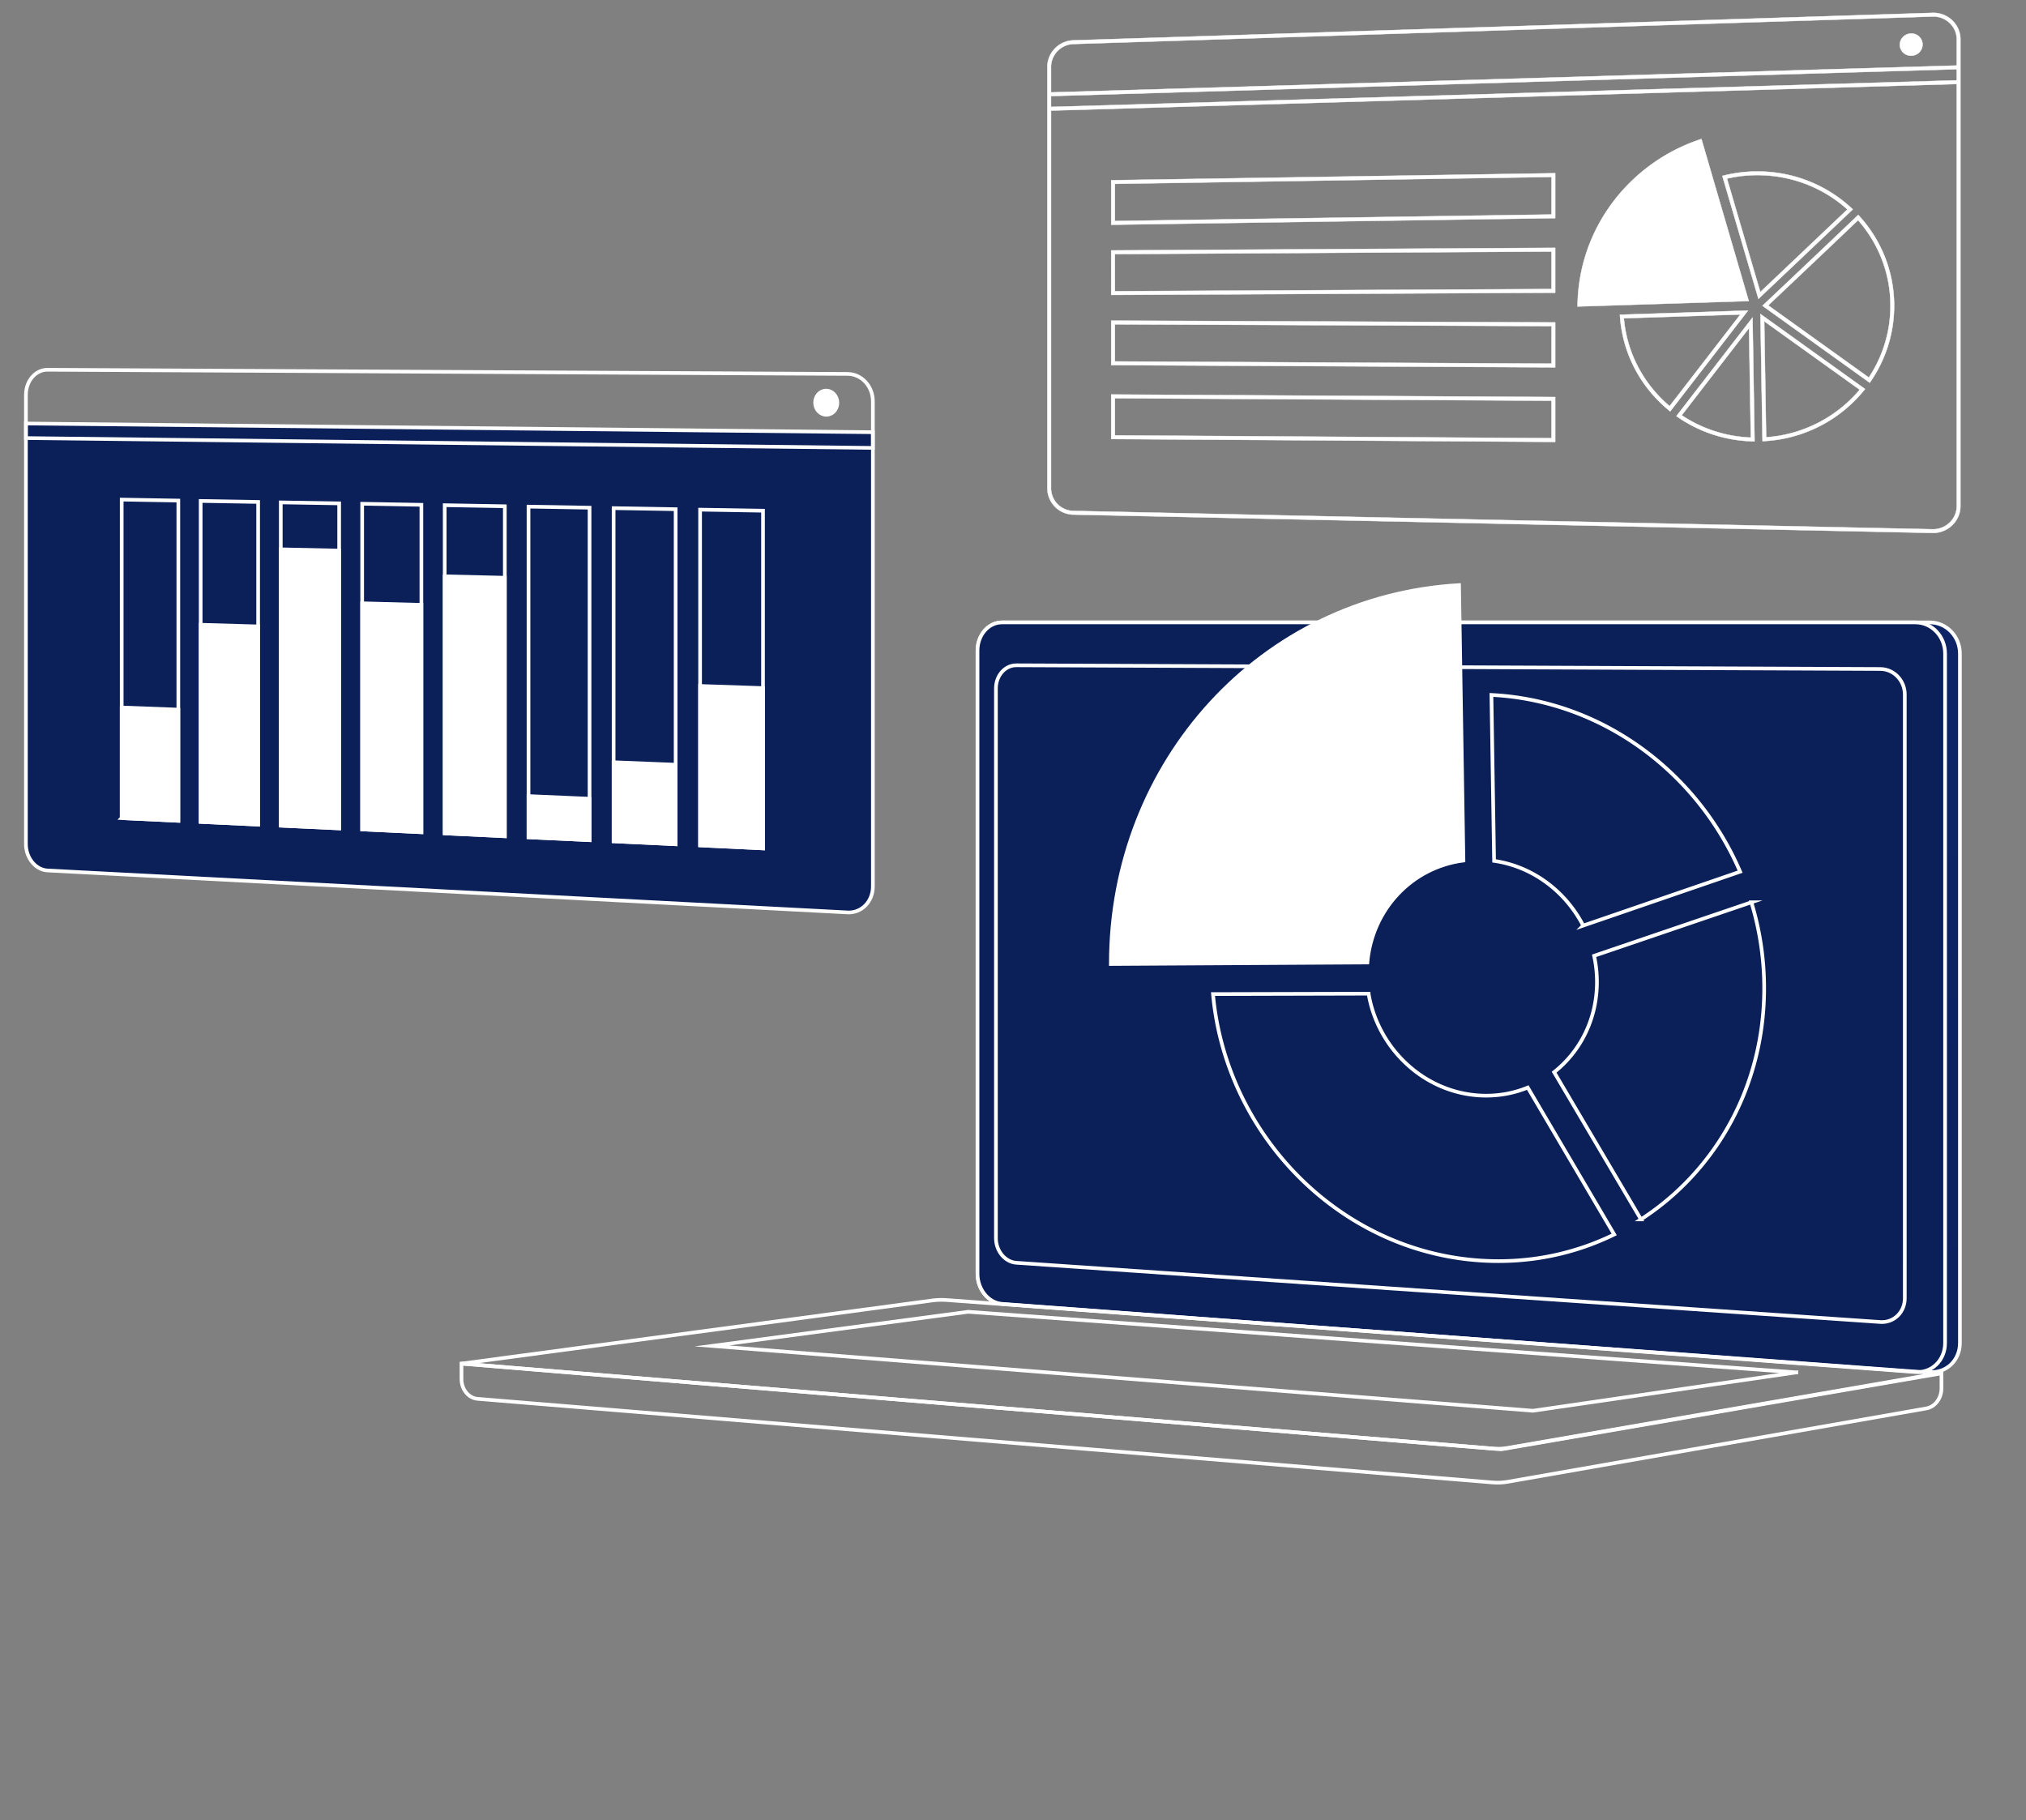 <svg width="552" height="496" fill="none" xmlns="http://www.w3.org/2000/svg"><rect width="100%" height="100%" fill="#808080" stroke="none"/><path d="M125.736 371.545l283.293 23.367 119.94-20.703v4.049c0 2.758-1.753 5.091-4.137 5.516l-114.018 19.984c-1.358.237-2.731.3-4.089.189l-276.6-22.789c-2.463-.205-4.389-2.553-4.389-5.39v-4.223z" stroke="#fff" stroke-miterlimit="10"/><path d="M273.071 355.28L525.8 373.845c4.516.331 8.194-3.199 8.194-7.895V178.09c0-4.697-3.678-8.495-8.194-8.495H273.071c-3.725 0-6.741 3.436-6.741 7.675v169.831c0 4.239 3.016 7.895 6.741 8.179z" fill="url(#paint0_linear)" stroke="#fff" stroke-miterlimit="10"/><path d="M272.985 355.28l248.897 18.565c4.447.331 8.07-3.199 8.07-7.895V178.09c0-4.697-3.623-8.495-8.07-8.495H272.969c-3.67 0-6.639 3.436-6.639 7.675v169.831c.015 4.239 2.985 7.895 6.655 8.179z" fill="#0B2058" stroke="#fff" stroke-miterlimit="10"/><path d="M276.907 344.083l235.394 16.138c3.679.252 6.678-2.647 6.678-6.477V189.256c0-3.83-2.983-6.95-6.678-6.966l-235.394-1.009c-3.078-.015-5.557 2.806-5.557 6.289v149.815c0 3.499 2.494 6.493 5.557 6.698z" fill="#0B2058" stroke="#fff" stroke-miterlimit="10"/><path d="M386.474 174.733c0 1.749 1.295 3.168 2.905 3.168 1.61 0 2.921-1.403 2.921-3.152 0-1.75-1.311-3.168-2.921-3.168-1.61 0-2.905 1.418-2.905 3.152z" stroke="#fff" stroke-miterlimit="10"/><path d="M257.957 354.24l270.197 19.969-117.34 20.314a16.226 16.226 0 01-4.089.189L125.751 371.56l127.912-17.162a20.616 20.616 0 014.294-.158z" stroke="#fff" stroke-miterlimit="10" stroke-linejoin="bevel"/><path d="M489.42 373.956l-225.622-16.517-69.813 9.299 223.664 17.667 71.771-10.449zm-58.062-121.747c-4.815-9.33-13.782-16.122-24.281-17.635l-.726-45.216c29.98 1.497 56.03 20.882 67.76 48.163l-42.753 14.688zm-58.477 18.55c2.526 15.035 15.172 26.997 30.533 27.753 4.563.221 8.904-.567 12.835-2.174l23.556 40.03c-10.91 5.343-23.303 7.959-36.375 7.108-38.569-2.49-69.482-34.326-72.939-72.607l42.39-.11zm74.217 61.496l-23.665-40.11c7.12-5.626 11.667-14.452 11.667-24.57 0-2.442-.269-4.838-.774-7.139l42.848-14.578a80.13 80.13 0 013.489 23.435c0 26.887-13.372 49.912-33.565 62.962z" stroke="#fff" stroke-miterlimit="10"/><path d="M398.726 234.479c-14.02 1.797-24.882 13.239-26.176 27.785l-69.892.41v-.095c0-55.097 41.19-100.076 94.868-103.149l1.2 75.049z" fill="#fff" stroke="#fff" stroke-miterlimit="10"/><path fill-rule="evenodd" clip-rule="evenodd" d="M534.132 10.746c0-4.055-3.363-7.296-7.469-7.245h-.01l-234.089 7.49h-.005c-3.963.053-7.199 3.298-7.199 7.26V133.02c0 3.978 3.222 7.195 7.205 7.198h.005l234.073 4.999.011.001c4.117 0 7.478-3.271 7.478-7.324V10.746zM286.36 18.252v6.923l246.772-7.318v-7.111c0-3.477-2.887-6.287-6.452-6.246h-.004l-234.09 7.49h-.01c-3.423.044-6.216 2.85-6.216 6.262zm246.772 3.64v-3.035L286.36 26.176v2.955l246.772-7.24zm0 1l-246.772 7.24V133.02a6.199 6.199 0 006.21 6.198h.011l234.073 5h.005c3.584-.003 6.473-2.846 6.473-6.324V22.892zm-57.931 61.763l1.061-.035-.649.84-20.239 26.225-.315.408-.398-.327c-7.538-6.182-12.533-15.243-13.27-25.488l-.037-.519.52-.017 33.327-1.087zm-20.302 26.008l19.275-24.974-31.744 1.036c.829 9.567 5.482 18.039 12.469 23.938zm48.445-53.601a18311.37 18311.37 0 01-23.74 22.52l-9.079-30.925a36.891 36.891 0 018.058-.937h.001c9.543-.06 18.245 3.478 24.76 9.342zM478.577 46.72c9.998-.063 19.103 3.721 25.84 9.968l.391.362-.386.367c-7.499 7.124-16.909 16.06-24.724 23.452l-.594.56-.23-.783-9.457-32.213-.147-.503.509-.124a37.917 37.917 0 018.798-1.086zm27.35 12.195l.371-.354.344.38c5.858 6.455 9.429 14.989 9.429 24.37 0 7.606-2.338 14.67-6.355 20.549l-.289.423-.415-.298-28.323-20.315-.494-.354.442-.416a8865.597 8865.597 0 0018.391-17.413c1.726-1.648 3.349-3.192 4.863-4.634l.014-.013.001-.001 2.021-1.924zm9.144 24.396c0-8.938-3.332-17.085-8.828-23.316l-1.642 1.563-.021.02-.004.003-.001.001c-1.513 1.44-3.133 2.983-4.857 4.628l-.001.001a9471.72 9471.72 0 01-17.952 17l27.411 19.661a35.266 35.266 0 005.895-19.561zm-35.429 2.245l.017.994.553 33.143.008.521.52-.03a37.667 37.667 0 0027.072-13.768l.336-.412-.432-.31-27.266-19.559-.808-.58zm27.055 20.638a36.666 36.666 0 01-25.494 12.959l-.528-31.626 26.022 18.667zm-30.076-18.54l.873-1.13.023 1.428.521 31.788.009.521-.521-.013c-7.551-.192-14.56-2.587-20.337-6.565l-.435-.3.322-.418 19.545-25.31zm.409 31.577l-.489-29.836-18.348 23.76c5.401 3.603 11.872 5.803 18.837 6.076zm-.565-37.197l-12.899-44.16c-19.529 6.352-33.627 24.413-33.738 45.642l46.637-1.482zM423.221 47.21l.508-.008v12.236l-.492.008-119.971 1.788-.507.007V49.115l.492-.008 119.97-1.898zm-.492 11.244V48.217l-118.97 1.882v10.127l118.97-1.773zm1 9.083l-.503.003-119.97.694-.497.003v12.126l.502-.003 119.971-.599.497-.002V67.536zm-1 1.006v10.221l-118.97.594V69.23l118.97-.688zm-119.97 19.332v-.502l.502.002 119.97.48.498.002v12.237l-.502-.002-119.971-.606-.497-.003V87.875zm119.97 11.214V88.852l-118.97-.476v10.111l118.97.601zm-119.97 8.409v12.126l.496.003 119.971.78.503.003v-12.222l-.497-.002-119.971-.685-.502-.003zm119.97 1.685v10.22l-118.97-.772v-10.127l118.97.679zm97.989-93.999c-1.705.016-3.094-1.324-3.094-2.994 0-1.671 1.389-3.042 3.094-3.058 1.705-.031 3.094 1.324 3.094 2.995 0 1.67-1.373 3.041-3.094 3.057z" fill="#fff"/><path d="M526.663 3.5l.001.05-.001-.05zm-.01 0l-.049.002-.002-.05.051-.001v.05zm0 0l.05-.001.002.05-.05.002-.002-.05zm-234.089 7.49l.001.05h-.001v-.05zm-.005 0l-.001-.05.001.05zm.006 129.228v.05h-.001l.001-.05zm.005 0v-.05h.001l-.001.05zm234.073 4.999l-.001.05.001-.05zm.011.001v.05h-.001l.001-.05zM286.36 25.175l.002.05-.052.002v-.052h.05zm246.772-7.318h.05v.048l-.049.002-.001-.05zM526.68 4.5v-.05.05zm-.004 0l-.002-.05h.001l.001.05zm-234.09 7.49l.002.05h-.001l-.001-.05zm-.01 0l.001.05-.001-.05zm240.556 6.867l-.002-.05.052-.001v.051h-.05zm0 3.034h.05v.049l-.049.001-.001-.05zM286.36 26.176h-.05v-.049l.049-.001.001.05zm0 2.955l.002.05-.052.002v-.052h.05zm0 1h-.05v-.048l.049-.001.001.05zm246.772-7.24l-.002-.05h.052v.05h-.05zM292.57 139.219v-.05h.001l-.001.05zm.011 0v-.05h.001l-.001.05zm234.073 5v.05h-.001l.001-.05zm.005 0v.05-.05zM476.262 84.62l-.002-.05.106-.003-.065.084-.039-.03zm-1.061.035l.002.05-.002-.05zm.412.805l.04.03-.04-.03zm-20.239 26.225l-.04-.031.04.031zm-.315.408l.04.03-.032.041-.04-.033.032-.038zm-.398-.327l-.032.039.032-.039zm-13.27-25.488l.05-.004-.05.004zm-.037-.519l-.05.004-.004-.052.052-.002.002.05zm.52-.017l-.002-.05.002.05zm32.3-.053l-.002-.05.106-.004-.065.084-.039-.03zm-19.275 24.974l.04.031-.032.041-.04-.033.032-.039zM442.43 86.725l-.05.004-.005-.052.053-.002.002.05zm37.174-7.144l.034.036-.059.056-.023-.078.048-.014zm23.74-22.52l.033-.036.041.036-.04.037-.034-.036zm-32.819-8.404l-.048.014-.015-.05.052-.013.011.05zm8.058-.937v.05-.05zm.001 0l-.001-.05.001.05zm25.833 8.968l.034-.037-.034.037zm-25.84-9.968l.001.05-.001-.05zm26.231 10.33l.034-.036.039.036-.038.036-.035-.036zm-.386.367l-.035-.036.035.036zm-24.724 23.452l-.035-.037.035.037zm-.594.56l.035.037-.06.056-.023-.078.048-.014zm-.23-.783l-.048.014.048-.014zm-9.457-32.213l.048-.014-.048.014zm-.147-.503l-.048.014-.015-.05.051-.012.012.048zm.509-.124l-.012-.048.012.048zm36.519 10.755l-.035-.036.038-.035.034.038-.037.033zm-.371.354l.035.036-.035-.036zm.715.026l.037-.034-.037.034zm3.074 44.919l-.041-.028.041.028zm-.289.423l.042.028-.029.042-.042-.03.029-.04zm-.415-.298l.029-.041-.029.041zM480.689 83.67l.029-.04-.029.04zm-.494-.354l-.029.04-.049-.035.044-.042.034.037zm.442-.417l-.034-.036.034.036zm18.391-17.412l.034.036-.034-.036zm4.863-4.634l.034.036-.034-.036zm.014-.013l.034.036-.034-.036zm.001-.001l-.035-.036.035.036zm2.337-.844l-.034-.037.037-.035.035.038-.038.034zm-1.642 1.563l-.035-.036.035.036zm-.021.02l.035.036-.035-.036zm-.004.003l-.034-.036.034.036zm-.001.001l-.035-.036h.001l.034.036zm0 0l.035.036-.035-.035zm-4.857 4.628l.034.036-.034-.036zm-.001.001l.034.037-.034-.037zm-17.952 17l-.029.04-.05-.035.045-.041.034.036zm27.411 19.661l.042.027-.029.044-.042-.031.029-.04zM479.659 86.55h-.05.05zm-.017-.994h-.05l-.001-.099.081.058-.03.04zm.57 34.137h.05-.05zm.008.521l.003.05-.052.003-.001-.052.05-.001zm.52-.03l-.003-.05.003.05zm27.072-13.768l-.039-.032.039.032zm.336-.412l.029-.041.043.031-.033.041-.039-.031zm-.432-.31l-.029.04.029-.04zM480.45 86.135l.03-.04-.03.04zm.753 33.018l.003.049-.052.004-.001-.053h.05zm25.494-12.959l.03-.041.043.032-.034.041-.039-.032zm-26.022-18.667l-.05.001-.001-.1.081.059-.03.04zm-3.181-1.002l-.04-.03.087-.114.003.143h-.05zm-.873 1.13l.04.03-.04-.03zm.896.297l.05-.001h-.05zm.521 31.788l-.05.001.05-.001zm.009.521l.05-.001.001.053-.053-.002.002-.05zm-.521-.013l.001-.05-.001.05zm-20.337-6.565l.028-.042-.028.042zm-.435-.3l-.029.041-.043-.03.032-.041.04.03zm.322-.418l.04.031-.04-.031zm19.465-23.57l-.04-.03.087-.113.003.142-.05.001zm.489 29.836h.05l.001.052-.053-.002.002-.05zm-18.837-6.076l-.028.042-.044-.03.032-.042.04.03zm5.373-75.28l-.015-.048.049-.016.014.05-.048.014zm12.899 44.16l.048-.015.018.062-.064.002-.002-.05zm-46.637 1.48l.002.05-.052.002v-.052h.05zm-6.099-36.314l-.001-.05h.051v.05h-.05zm-.508.008l-.001-.05.001.05zm.508 12.23h.05v.049h-.049l-.001-.05zm-.492.007l-.001-.05.001.05zm-119.971 1.788l-.001-.05.001.05zm-.507.007v.05l-.05.001v-.05h.05zm0-12.126h-.05v-.05h.049l.001.05zm.492-.008v.05-.05zm119.478-.89l-.001-.05.051-.001v.05h-.05zm0 10.236h.05v.05h-.049l-.001-.05zM303.759 50.1h-.05v-.049h.049l.001.05zm0 10.127v.05l-.05.001v-.05h.05zm119.467 7.313v-.05.05zm.503-.003v-.05h.05v.05h-.05zm-120.473.697v.05-.05zm-.497.002h-.05v-.05h.049l.001.05zm0 12.127v.05h-.05v-.05h.05zm.502-.003v-.05.05zm119.971-.599v.05-.05zm.497-.002h.05v.05h-.05v-.05zm-1-.995h.05v.05h-.05v-.05zm0-10.22v-.05l.05-.001v.05h-.05zm-118.97 10.814v.05h-.05v-.05h.05zm0-10.127h-.05v-.05h.049l.001.05zm-1 18.142h-.05v-.05h.05v.05zm.502.002l-.001.05.001-.05zm119.97.48v.05-.05zm.498.002v-.05h.05v.05h-.05zm0 12.237h.05v.051l-.05-.001v-.05zm-.502-.002v-.05.05zm-119.971-.606v-.05.05zm-.497-.003l-.001.05h-.049v-.05h.05zm119.97-10.63v-.05h.05v.05h-.05zm0 10.236h.05v.05h-.05v-.05zm-118.97-10.712h-.05v-.05h.05v.05zm0 10.111l-.001.05h-.049v-.05h.05zm-1 9.01h-.05v-.05h.05v.05zm0 12.126l-.001.05h-.049v-.05h.05zm.496.003v.05-.05zm119.971.78l-.001.05.001-.05zm.503.003h.05v.05h-.05v-.05zm0-12.222v-.05l.05.001v.049h-.05zm-.497-.002v-.05.05zm-119.971-.685l.001-.05-.001.05zm119.468 11.902h.05v.051l-.05-.001v-.05zm0-10.22v-.05h.05v.05h-.05zm-118.97 9.448l-.001.05-.049-.001v-.049h.05zm0-10.127h-.05v-.051l.05.001v.05zm216.959-93.32l-.001-.05.001.05zm0-6.052l.001.05h-.001v-.05zm5.945-5.68c4.132-.051 7.519 3.212 7.519 7.295h-.1c0-4.026-3.339-7.246-7.418-7.195l-.001-.1zm-.01 0h.01l.001.1h-.01l-.001-.1zm-.049.051l.099-.003-.099.003zm-234.042 7.439l234.09-7.49.003.1-234.09 7.49-.003-.1zm-.004 0h.005l.001.1h-.005l-.001-.1zm-7.248 7.31c0-3.99 3.258-7.257 7.248-7.31l.001.1c-3.935.053-7.149 3.275-7.149 7.21h-.1zm0 6.954v-6.953h.1v6.953h-.1zm0 .485v-.485h.1v.485h-.1zm0 3.956V25.69h.1v3.956h-.1zm0 .515v-.515h.1v.515h-.1zm0 102.859V30.161h.1V133.02h-.1zm7.254 7.248a7.249 7.249 0 01-7.254-7.248h.1a7.149 7.149 0 007.155 7.148l-.001.1zm.006 0h-.005v-.1h.005v.1zm234.072 4.999l-234.073-4.999.002-.1 234.073 5-.002.099zm.011.001l-.011-.001.002-.099h.01l-.001.1zm7.529-7.374c0 4.081-3.384 7.374-7.528 7.374v-.1c4.091 0 7.428-3.25 7.428-7.274h.1zm0-115.032v115.032h-.1V22.862h.1zm0-.485v.485h-.1v-.485h.1zm0-4.035v4.035h-.1v-4.035h.1zm0-.515v.515h-.1v-.515h.1zm0-7.081v7.081h-.1v-7.081h.1zM286.31 25.176v-6.924h.1v6.923h-.1zm246.823-7.27l-246.771 7.32-.003-.1 246.771-7.32.003.1zm.049-7.16v7.11h-.1v-7.11h.1zM526.68 4.45c3.592-.041 6.502 2.79 6.502 6.296h-.1c0-3.449-2.863-6.237-6.401-6.196l-.001-.1zm-.005 0h.005l.001.1h-.005l-.001-.1zm-234.091 7.49l234.09-7.49.003.1-234.089 7.49-.004-.1zm-.009 0h.01l.002.1h-.01l-.002-.1zm-6.265 6.312c0-3.44 2.815-6.267 6.266-6.311l.001.1c-3.397.043-6.167 2.827-6.167 6.21h-.1zm246.872.605v3.034h-.1v-3.034h.1zm-246.823 7.269l246.771-7.319.003.1-246.771 7.319-.003-.1zm-.049 3.005v-2.955h.1v2.955h-.1zm246.823-7.19l-246.771 7.24-.003-.1 246.771-7.24.003.1zm-246.774 8.14l246.771-7.24.003.1-246.771 7.24-.003-.1zm-.049 102.939V30.132h.1V133.02h-.1zm6.26 6.248a6.249 6.249 0 01-6.26-6.248h.1a6.149 6.149 0 006.16 6.148v.1zm.01 0h-.011l.002-.1h.01l-.001.1zm234.073 5l-234.073-5 .002-.1 234.073 5-.002.1zm.006 0h-.005v-.1h.005v.1zm6.523-6.374c0 3.507-2.912 6.371-6.523 6.374v-.1c3.557-.003 6.423-2.825 6.423-6.274h.1zm0-115.002v115.002h-.1V22.892h.1zM476.263 84.67l-1.06.035-.003-.1 1.06-.035.003.1zm-.689.76l.648-.84.079.06-.648.84-.079-.06zm-20.24 26.224l20.24-26.224.079.06-20.24 26.226-.079-.062zm-.315.408l.315-.408.079.062-.314.407-.08-.061zm-.327-.335l.399.327-.064.077-.398-.326.063-.078zm-13.251-25.453c.735 10.231 5.724 19.28 13.251 25.453l-.063.078c-7.547-6.191-12.55-15.264-13.288-25.524l.1-.007zm-.037-.518l.037.518-.1.007-.037-.518.1-.007zm.471.036l-.52.017-.003-.1.52-.017.003.1zm33.328-1.087l-33.328 1.087-.003-.1 33.328-1.087.003.1zm-.99 1.014l-19.274 24.975-.08-.061 19.275-24.975.079.061zm-31.785.956l31.744-1.036.003.1-31.744 1.036-.003-.1zm12.439 24.027c-6.997-5.908-11.657-14.392-12.487-23.973l.099-.009c.828 9.553 5.475 18.014 12.452 23.905l-.064.077zm24.702-31.157c7.558-7.15 16.497-15.64 23.74-22.52l.069.073a16900.99 16900.99 0 01-23.74 22.52l-.069-.073zm-8.996-30.902l9.079 30.924-.096.028-9.079-30.924.096-.028zm8.01-.873a36.824 36.824 0 00-8.046.936l-.023-.098a36.943 36.943 0 018.069-.938v.1zm.001 0h-.001v-.1l.001.1zm24.726 9.33c-6.505-5.855-15.195-9.39-24.726-9.329l-.001-.1c9.557-.06 18.271 3.483 24.794 9.355l-.067.074zm1.073-.374c-6.728-6.239-15.821-10.018-25.805-9.955l-.001-.1c10.011-.064 19.128 3.726 25.874 9.981l-.068.074zm.391.362l-.391-.362.068-.074.391.362-.068.074zm-.387.294l.387-.367.069.072-.387.367-.069-.072zm-24.724 23.451c7.815-7.391 17.225-16.328 24.724-23.451l.069.072c-7.499 7.124-16.909 16.06-24.724 23.452l-.069-.073zm-.593.562l.593-.562.069.073-.593.561-.069-.072zm-.148-.762l.23.784-.096.028-.23-.784.096-.028zm-9.457-32.213l9.457 32.213-.096.028-9.457-32.213.096-.028zm-.147-.503l.147.503-.096.028-.147-.503.096-.028zm.472-.061l-.508.124-.024-.097.509-.124.023.097zm8.788-1.085a37.881 37.881 0 00-8.788 1.085l-.023-.097a37.97 37.97 0 018.81-1.088l.001.1zm27.754 11.827l-.37.354-.069-.072.37-.354.069.072zm.273.377l-.344-.379.074-.067.344.38-.074.066zm9.416 24.337c0-9.368-3.566-17.89-9.416-24.337l.074-.067c5.866 6.464 9.442 15.01 9.442 24.404h-.1zm-6.346 20.521a36.224 36.224 0 006.346-20.521h.1c0 7.616-2.341 14.69-6.364 20.578l-.082-.057zm-.289.422l.289-.422.082.057-.288.422-.083-.057zm-.345-.31l.416.298-.059.081-.415-.298.058-.081zM480.718 83.63l28.323 20.315-.058.081L480.66 83.71l.058-.08zm-.494-.354l.494.354-.058.081-.494-.354.058-.08zm.448-.34l-.443.417-.068-.073.442-.416.069.073zm18.39-17.412a8988.053 8988.053 0 01-18.39 17.413l-.069-.073a8653.163 8653.163 0 0018.39-17.413l.069.073zm4.863-4.634c-1.514 1.442-3.137 2.986-4.863 4.634l-.069-.072c1.726-1.648 3.349-3.193 4.863-4.634l.069.072zm.014-.013l-.014.013-.069-.072.014-.013.069.072zm.001 0h-.001l-.069-.072.001-.001.069.072zm2.022-1.925l-2.022 1.924-.069-.072 2.022-1.924.069.072zm.319 1.01c5.503 6.241 8.84 14.4 8.84 23.35h-.1c0-8.925-3.328-17.06-8.815-23.284l.075-.066zm-1.715 1.56l1.643-1.563.069.073-1.643 1.563-.069-.072zm-.02.02l.02-.02.069.073-.02.02-.069-.072zm-.004.004l.004-.004.069.073-.004.004-.069-.073zm-.001.001l.001-.001.069.072-.001.002-.069-.073zm-.001 0l.07.072-.07-.071zm-4.857 4.628c1.724-1.645 3.345-3.188 4.858-4.628l.069.073c-1.513 1.44-3.134 2.982-4.858 4.627l-.069-.072zm-.001.001h.001l.069.072h-.001l-.069-.072zm-17.951 17a9460.306 9460.306 0 0017.951-17l.069.073a9464.3 9464.3 0 01-17.952 17l-.068-.073zm27.416 19.737l-27.411-19.66.058-.082 27.411 19.661-.058.081zm5.974-19.601a35.315 35.315 0 01-5.903 19.588l-.084-.055a35.213 35.213 0 005.887-19.533h.1zm-35.512 3.24l-.017-.995.1-.001.017.994-.1.002zm.553 33.143l-.553-33.143.1-.002.553 33.144-.1.001zm.008.521l-.008-.521.1-.001.008.52-.1.002zm.573.019l-.52.03-.006-.1.52-.03.006.1zm27.108-13.787a37.719 37.719 0 01-27.108 13.787l-.006-.1a37.613 37.613 0 0027.036-13.75l.078.063zm.336-.412l-.336.412-.078-.063.336-.412.078.063zm-.442-.382l.432.31-.058.081-.432-.31.058-.081zM480.48 86.095l27.265 19.558-.058.081-27.266-19.558.059-.081zm-.808-.58l.808.58-.059.08-.808-.579.059-.08zm1.527 33.588a36.619 36.619 0 0025.46-12.941l.077.064a36.716 36.716 0 01-25.53 12.976l-.007-.099zm-.474-31.576l.528 31.625-.1.001-.528-31.625.1-.001zm25.943 18.707l-26.022-18.666.059-.081 26.022 18.666-.059.081zm-29.135-19.679l-.872 1.13-.079-.061.872-1.13.079.061zm-.066 1.398l-.023-1.427.1-.002.023 1.427-.1.002zm.521 31.788l-.521-31.788.1-.002.521 31.788-.1.002zm.009.521l-.009-.521.1-.002.009.521-.1.002zm-.47-.064l.521.013-.003.1-.521-.013.003-.1zm-20.31-6.557c5.77 3.973 12.769 6.366 20.31 6.557l-.003.1c-7.56-.192-14.578-2.591-20.364-6.574l.057-.083zm-.435-.299l.435.299-.057.083-.435-.3.057-.082zm.334-.346l-.323.418-.079-.061.323-.418.079.061zm19.545-25.311l-19.545 25.311-.079-.061 19.545-25.311.079.06zm-.07 1.71l.489 29.836-.1.001-.489-29.836.1-.002zm-18.438 23.73l18.348-23.76.079.06-18.347 23.761-.08-.061zm18.875 6.156c-6.975-.274-13.454-2.476-18.863-6.084l.056-.083c5.394 3.598 11.855 5.794 18.811 6.067l-.004.1zm-13.414-81.42l12.899 44.16-.096.027-12.899-44.16.096-.027zm-33.836 45.654c.111-21.251 14.224-39.33 33.773-45.688l.031.095c-19.51 6.345-33.593 24.388-33.704 45.594h-.1zm46.689-1.43l-46.637 1.48-.003-.1 46.636-1.48.004.1zM423.73 47.25l-.508.008-.002-.1.508-.008.002.1zm-.051.458V47.2h.1v.508h-.1zm0 11.237V47.709h.1v11.237h-.1zm0 .492v-.492h.1v.492h-.1zm-.443-.042l.492-.008.002.1-.493.008-.001-.1zm-119.971 1.788l119.971-1.788.001.1-119.97 1.788-.002-.1zm-.507.007l.507-.007.002.1-.508.007-.001-.1zm.051-.457v.507h-.1v-.507h.1zm0-11.127v11.127h-.1V49.607h.1zm0-.492v.492h-.1v-.492h.1zm.442.042l-.492.008-.001-.1.492-.008.001.1zm119.971-1.898l-119.971 1.898-.001-.1 119.97-1.898.002.1zm-.443.958v10.236h-.1V48.217h.1zm-119.021 1.832l118.97-1.882.002.1-118.971 1.882-.001-.1zm-.049 10.177V50.1h.1v10.127h-.1zm119.021-1.723l-118.971 1.773-.001-.1 118.97-1.773.002.1zm.496 8.986l.503-.003v.1l-.503.003v-.1zm-119.971.694l119.971-.694v.1l-119.97.694-.001-.1zm-.497.002l.497-.002.001.1-.497.002-.001-.1zm-.049.548v-.498h.1v.498h-.1zm0 11.126V68.733h.1v11.126h-.1zm0 .503v-.503h.1v.503h-.1zm.552.047l-.502.003-.001-.1.503-.003v.1zm119.971-.599l-119.971.6v-.1l119.97-.6.001.1zm.497-.002l-.497.002-.001-.1.498-.002v.1zm.05-.548v.498h-.1v-.498h.1zm0-11.22v11.22h-.1V68.04h.1zm0-.504v.503h-.1v-.503h.1zm-1.1 11.227v-10.22h.1v10.22h-.1zm-118.921.544l118.971-.594v.1l-118.97.594-.001-.1zm.051-10.077v10.127h-.1V69.23h.1zm118.92-.638l-118.97.688-.001-.1 118.971-.688v.1zm-119.92 18.78v.502h-.1v-.502h.1zm.451.052l-.502-.002.001-.1.502.002-.001.1zm119.971.48l-119.971-.48.001-.1 119.97.48v.1zm.498.002l-.498-.002v-.1l.498.002v.1zm-.05.448v-.498h.1v.498h-.1zm0 11.237V88.354h.1V99.59h-.1zm0 .502v-.502h.1v.502h-.1zm-.452-.052l.502.002v.1l-.503-.002.001-.1zm-119.971-.606l119.971.606-.001.1-119.97-.606v-.1zm-.497-.003l.497.003v.1l-.498-.003.001-.1zm.05-.447v.497h-.1v-.497h.1zm0-11.111v11.11h-.1v-11.11h.1zm119.97.978v10.236h-.1V88.852h.1zm-119.02-.526l118.97.476v.1l-118.971-.476.001-.1zm-.05 10.161v-10.11h.1v10.111h-.1zm119.02.651l-118.971-.6.001-.1 118.97.6v.1zM302.709 108v-.503h.1V108h-.1zm0 11.126V108h.1v11.126h-.1zm0 .497v-.497h.1v.497h-.1zm.546.053l-.497-.003.001-.1.497.003-.001.1zm119.97.78l-119.97-.78.001-.1 119.97.78-.001.1zm.504.003l-.504-.003.001-.1.503.003v.1zm.05-.553v.503h-.1v-.503h.1zm0-11.221v11.221h-.1v-11.221h.1zm0-.498v.498h-.1v-.498h.1zm-.547-.052l.497.002v.1l-.497-.002v-.1zm-119.97-.685l119.97.685v.1l-119.971-.685.001-.1zm-.503-.003l.503.003-.001.1-.503-.003.001-.1zm119.92 11.955v-10.22h.1v10.22h-.1zm-118.92-.822l118.97.772v.1l-118.971-.772.001-.1zm.05-10.077v10.127h-.1v-10.127h.1zm118.92.729l-118.971-.679.001-.1 118.97.679v.1zm94.945-97.043c0 1.641 1.365 2.96 3.043 2.944l.001.1c-1.731.016-3.144-1.345-3.144-3.045h.1zm3.044-3.008c-1.678.016-3.044 1.365-3.044 3.008h-.1c0-1.7 1.412-3.092 3.143-3.108l.001.1zm3.044 2.945c0-1.643-1.365-2.976-3.043-2.945l-.002-.1c1.732-.032 3.145 1.345 3.145 3.045h-.1zm-3.045 3.007c1.695-.016 3.045-1.365 3.045-3.007h.1c0 1.698-1.396 3.09-3.144 3.107l-.001-.1z" fill="#fff"/><path d="M237.822 117.769v123.766c0 4.119-3.074 7.27-6.869 7.084L12.961 237.19c-3.259-.165-5.9-3.398-5.9-7.208V115.401l230.761 2.368z" fill="#0B2058" stroke="#fff" stroke-miterlimit="10"/><path d="M12.962 100.752l217.992 1.133c3.795.02 6.869 3.356 6.869 7.475v12.686L7.062 119.369V107.63c-.021-3.83 2.62-6.898 5.9-6.878z" stroke="#fff" stroke-miterlimit="10"/><path d="M222.083 109.708c0 1.812 1.362 3.295 3.033 3.315 1.671.021 3.032-1.441 3.032-3.274 0-1.812-1.361-3.315-3.032-3.315-1.671-.021-3.033 1.462-3.033 3.274z" fill="#fff" stroke="#fff" stroke-miterlimit="10"/><path d="M190.747 230.346l17.143.824v-92.011l-17.143-.289v91.476z" stroke="#fff" stroke-miterlimit="10"/><path d="M190.747 230.346l17.143.824v-43.678l-17.143-.577v43.431z" fill="#fff" stroke="#fff" stroke-miterlimit="10"/><path d="M167.187 229.234l16.896.803v-91.29l-16.896-.288v90.775z" stroke="#fff" stroke-miterlimit="10"/><path d="M167.187 229.234l16.896.803v-21.664l-16.896-.679v21.54z" fill="#fff" stroke="#fff" stroke-miterlimit="10"/><path d="M144 228.143l16.627.782v-90.59L144 138.047v90.096z" stroke="#fff" stroke-miterlimit="10"/><path d="M144 228.143l16.627.783V217.64L144 216.92v11.223z" fill="#fff" stroke="#fff" stroke-miterlimit="10"/><path d="M121.163 227.072l16.38.783v-89.911l-16.38-.288v89.416z" stroke="#fff" stroke-miterlimit="10"/><path d="M121.163 227.072l16.38.783v-70.43l-16.38-.391v70.038z" fill="#fff" stroke="#fff" stroke-miterlimit="10"/><path d="M98.678 226.001l16.132.762v-89.21l-16.132-.289v88.737z" stroke="#fff" stroke-miterlimit="10"/><path d="M98.678 226.001l16.132.762v-61.945l-16.132-.432v61.615z" fill="#fff" stroke="#fff" stroke-miterlimit="10"/><path d="M76.5 224.972l15.905.741v-88.552l-15.905-.268v88.079z" stroke="#fff" stroke-miterlimit="10"/><path d="M76.5 224.972l15.905.741v-75.681l-15.905-.35v75.29z" fill="#fff" stroke="#fff" stroke-miterlimit="10"/><path d="M54.674 223.942l15.658.741V136.77l-15.658-.268v87.44z" stroke="#fff" stroke-miterlimit="10"/><path d="M54.674 223.942l15.658.741v-53.996l-15.658-.453v53.708z" fill="#fff" stroke="#fff" stroke-miterlimit="10"/><path d="M33.158 222.912l15.431.742v-87.255l-15.43-.267v86.78z" stroke="#fff" stroke-miterlimit="10"/><path d="M33.158 222.912l15.431.742v-30.293l-15.43-.577v30.128z" fill="#fff" stroke="#fff" stroke-miterlimit="10"/><defs><linearGradient id="paint0_linear" x1="400.162" y1="169.595" x2="400.162" y2="373.867" gradientUnits="userSpaceOnUse"><stop stop-color="#0D2567"/><stop offset="1" stop-color="#0C225F"/></linearGradient></defs></svg>